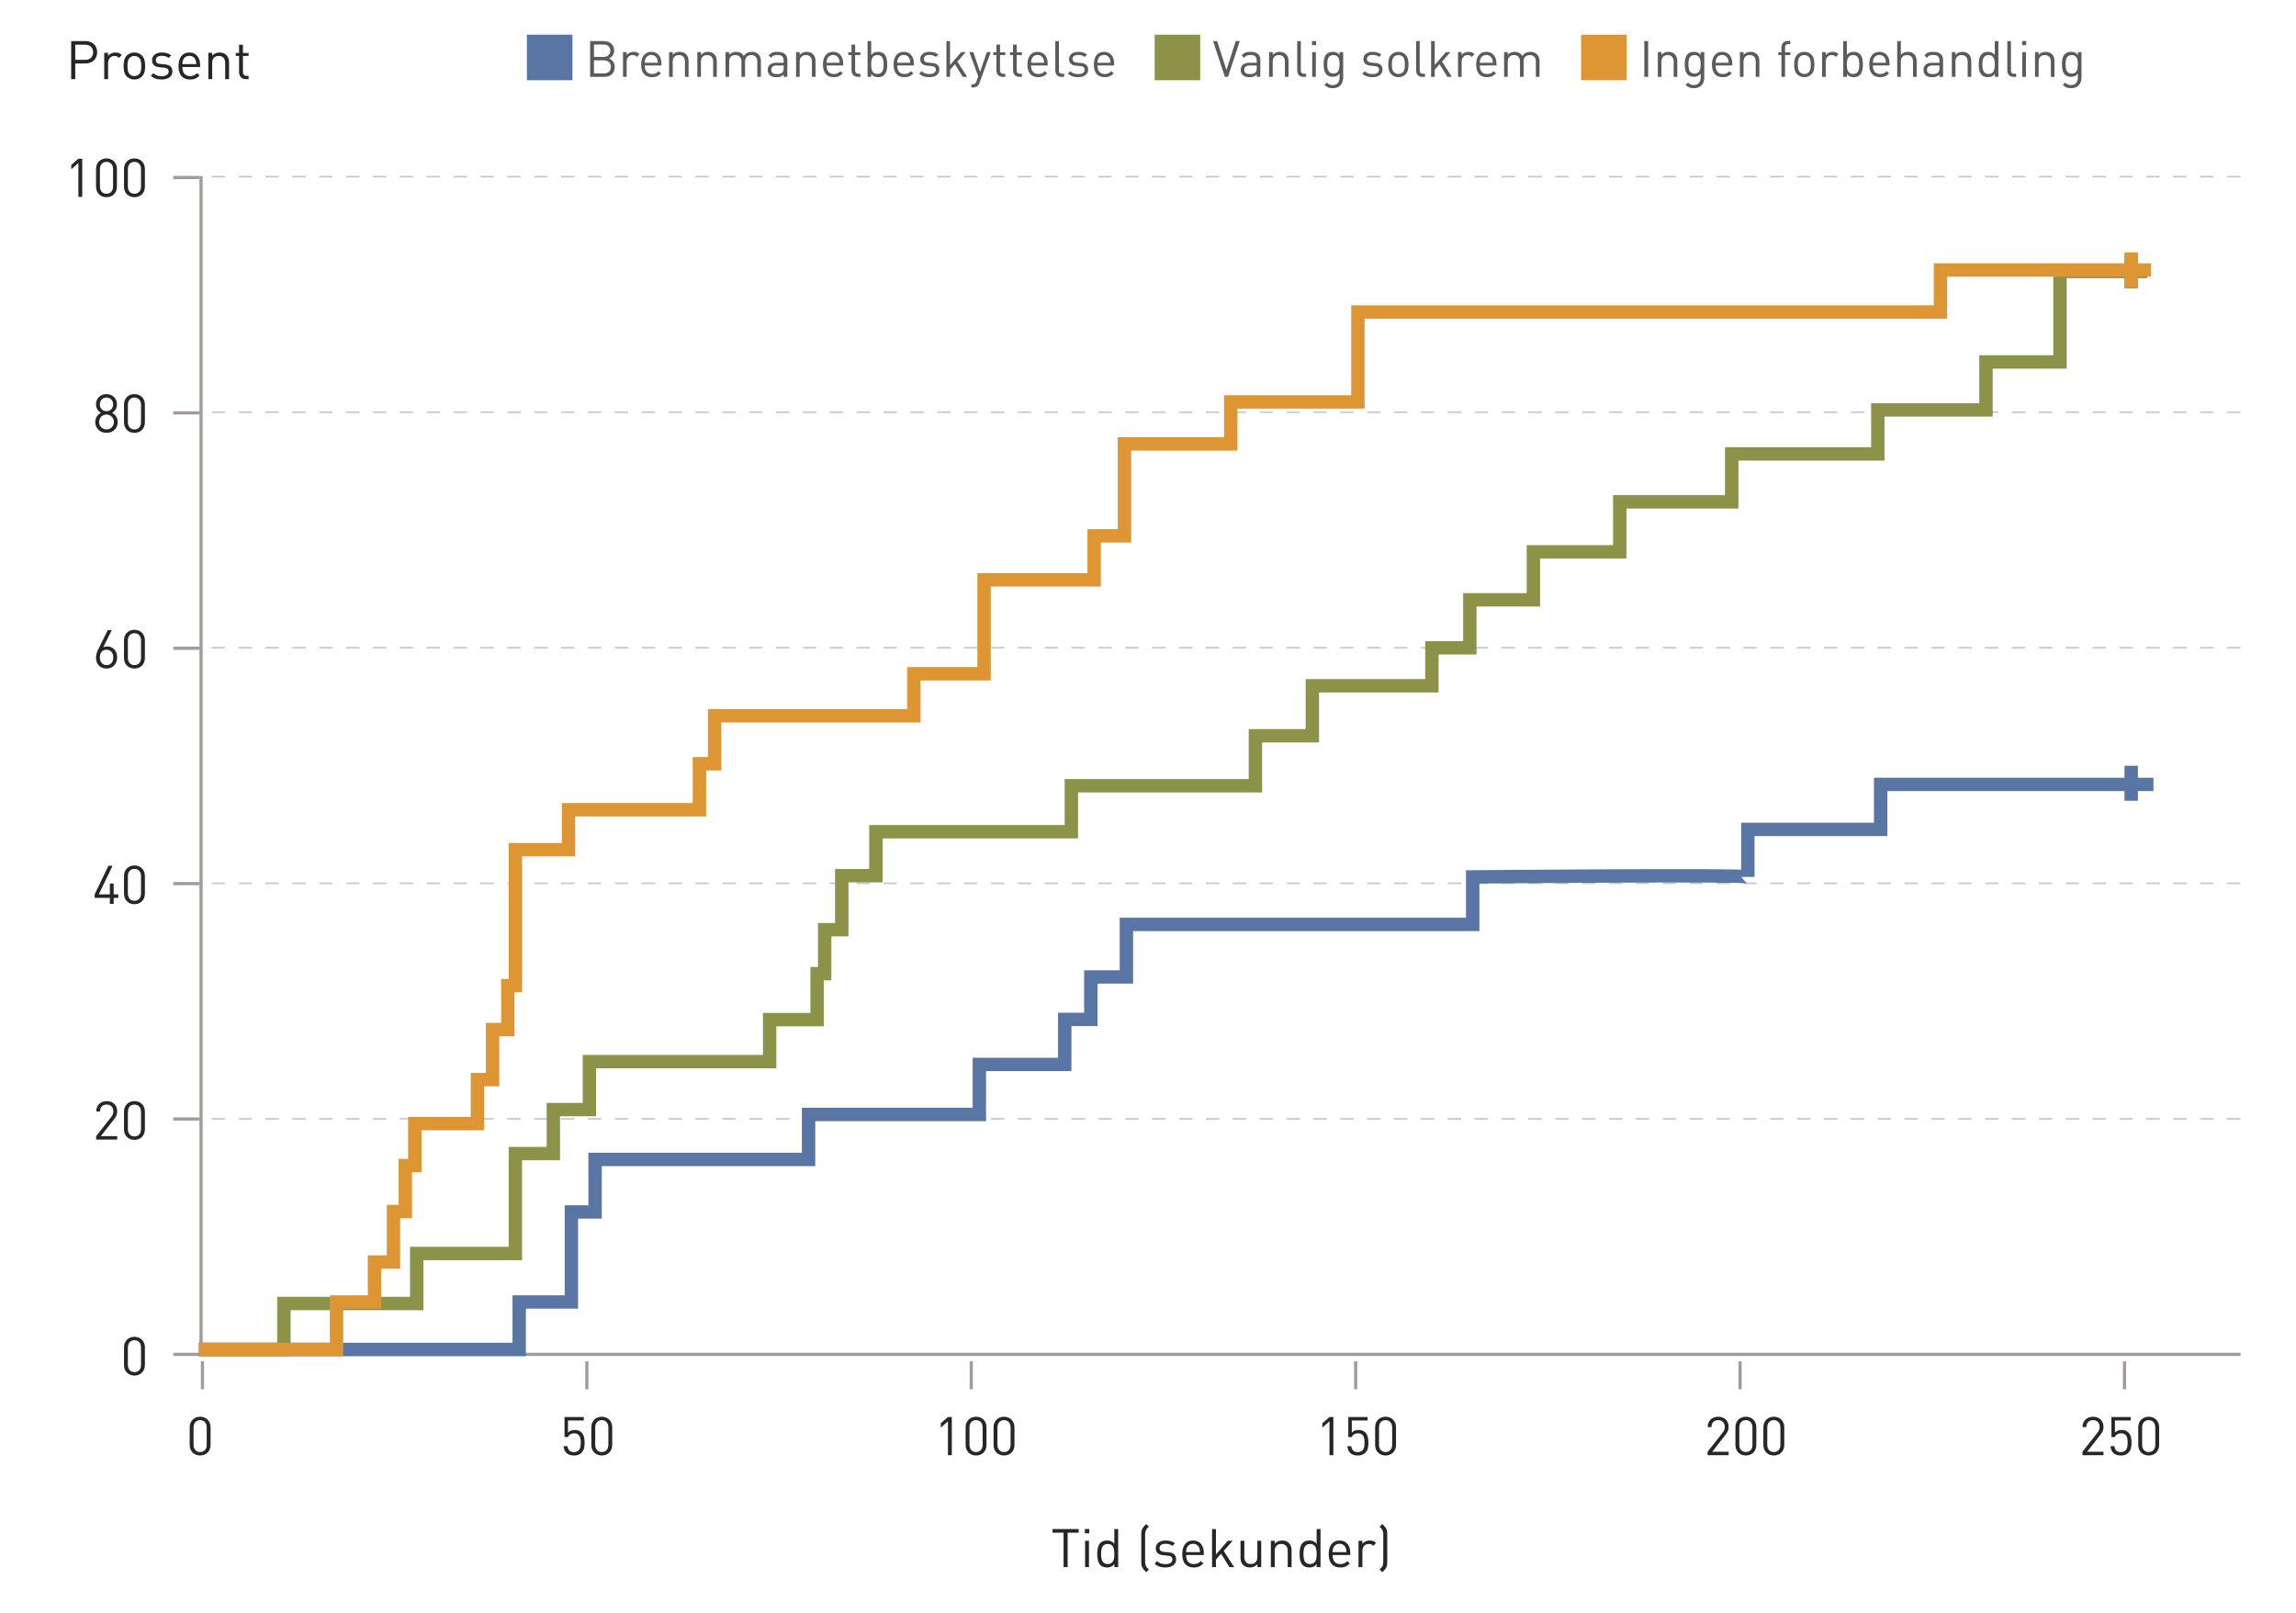 <?xml version="1.0" encoding="utf-8"?>
<!-- Generator: Adobe Illustrator 16.0.1, SVG Export Plug-In . SVG Version: 6.00 Build 0)  -->
<!DOCTYPE svg PUBLIC "-//W3C//DTD SVG 1.1//EN" "http://www.w3.org/Graphics/SVG/1.1/DTD/svg11.dtd">
<svg version="1.1" id="Layer_1" xmlns="http://www.w3.org/2000/svg" xmlns:xlink="http://www.w3.org/1999/xlink" x="0px" y="0px"
	 width="342.99px" height="240.94px" viewBox="0 0 342.99 240.94" enable-background="new 0 0 342.99 240.94" xml:space="preserve">
<g>
	<g>
		<g>
			<path fill="#272526" d="M11.708,29.404v-5.053l-1.063,0.936v-0.656l1.063-0.919h0.576v5.693H11.708z"/>
			<path fill="#272526" d="M15.908,29.452c-0.888,0-1.559-0.624-1.559-1.567V25.23c0-0.943,0.671-1.567,1.559-1.567
				s1.559,0.624,1.559,1.567v2.655C17.467,28.829,16.796,29.452,15.908,29.452z M16.892,25.263c0-0.624-0.352-1.087-0.983-1.087
				s-0.983,0.463-0.983,1.087v2.59c0,0.624,0.352,1.087,0.983,1.087s0.983-0.464,0.983-1.087V25.263z"/>
			<path fill="#272526" d="M20.084,29.452c-0.887,0-1.559-0.624-1.559-1.567V25.23c0-0.943,0.672-1.567,1.559-1.567
				c0.888,0,1.56,0.624,1.56,1.567v2.655C21.644,28.829,20.972,29.452,20.084,29.452z M21.067,25.263
				c0-0.624-0.352-1.087-0.983-1.087c-0.631,0-0.983,0.463-0.983,1.087v2.59c0,0.624,0.352,1.087,0.983,1.087
				c0.632,0,0.983-0.464,0.983-1.087V25.263z"/>
		</g>
	</g>
	<g>
		<g>
			<path fill="#272526" d="M15.909,64.652c-0.943,0-1.679-0.655-1.679-1.615c0-0.664,0.376-1.111,0.855-1.383
				c-0.448-0.256-0.744-0.672-0.744-1.264c0-0.887,0.664-1.527,1.567-1.527c0.903,0,1.567,0.64,1.567,1.527
				c0,0.592-0.288,1.008-0.735,1.264c0.479,0.271,0.848,0.719,0.848,1.383C17.588,63.997,16.852,64.652,15.909,64.652z
				 M15.909,61.918c-0.624,0-1.104,0.479-1.104,1.111s0.48,1.111,1.104,1.111s1.104-0.479,1.104-1.111S16.532,61.918,15.909,61.918z
				 M15.909,59.375c-0.583,0-0.992,0.432-0.992,1.023c0,0.6,0.408,1.015,0.992,1.015s0.991-0.416,0.991-1.015
				C16.9,59.807,16.492,59.375,15.909,59.375z"/>
			<path fill="#272526" d="M20.084,64.652c-0.887,0-1.559-0.624-1.559-1.567v-2.655c0-0.943,0.672-1.567,1.559-1.567
				c0.888,0,1.559,0.624,1.559,1.567v2.655C21.644,64.029,20.972,64.652,20.084,64.652z M21.068,60.463
				c0-0.624-0.352-1.087-0.983-1.087c-0.631,0-0.983,0.463-0.983,1.087v2.59c0,0.624,0.352,1.087,0.983,1.087
				c0.632,0,0.983-0.464,0.983-1.087V60.463z"/>
		</g>
	</g>
	<g>
		<g>
			<path fill="#272526" d="M15.925,99.853c-0.968,0-1.583-0.655-1.583-1.639c0-0.408,0.12-0.799,0.36-1.279l1.399-2.822h0.592
				l-1.271,2.559c0.176-0.08,0.376-0.12,0.6-0.12c0.888,0,1.479,0.68,1.479,1.615C17.5,99.133,16.892,99.853,15.925,99.853z
				 M15.917,97.038c-0.607,0-1,0.448-1,1.151c0,0.696,0.392,1.151,1,1.151c0.608,0,1.007-0.456,1.007-1.151
				C16.924,97.558,16.572,97.038,15.917,97.038z"/>
			<path fill="#272526" d="M20.084,99.853c-0.887,0-1.559-0.624-1.559-1.567v-2.655c0-0.943,0.672-1.567,1.559-1.567
				c0.888,0,1.559,0.624,1.559,1.567v2.655C21.644,99.229,20.972,99.853,20.084,99.853z M21.068,95.663
				c0-0.624-0.352-1.087-0.983-1.087c-0.631,0-0.983,0.463-0.983,1.087v2.59c0,0.624,0.352,1.087,0.983,1.087
				c0.632,0,0.983-0.464,0.983-1.087V95.663z"/>
		</g>
	</g>
	<g>
		<g>
			<path fill="#272526" d="M16.98,134.101v0.903h-0.568v-0.903h-2.271v-0.52l2.055-4.271h0.616l-2.055,4.271h1.655v-1.615h0.568
				v1.615h0.696v0.52H16.98z"/>
			<path fill="#272526" d="M20.084,135.052c-0.887,0-1.559-0.624-1.559-1.567v-2.654c0-0.943,0.672-1.567,1.559-1.567
				c0.888,0,1.559,0.624,1.559,1.567v2.654C21.644,134.428,20.972,135.052,20.084,135.052z M21.068,130.862
				c0-0.624-0.352-1.088-0.983-1.088c-0.631,0-0.983,0.464-0.983,1.088v2.591c0,0.623,0.352,1.087,0.983,1.087
				c0.632,0,0.983-0.464,0.983-1.087V130.862z"/>
		</g>
	</g>
	<g>
		<g>
			<path fill="#272526" d="M14.365,170.205v-0.512l2.247-2.854c0.216-0.28,0.32-0.527,0.32-0.84c0-0.615-0.368-1.023-0.992-1.023
				c-0.527,0-0.991,0.296-0.991,1.032h-0.576c0-0.896,0.616-1.544,1.567-1.544c0.936,0,1.567,0.6,1.567,1.535
				c0,0.456-0.144,0.752-0.456,1.151l-1.991,2.543h2.447v0.512H14.365z"/>
			<path fill="#272526" d="M20.084,170.253c-0.887,0-1.559-0.624-1.559-1.567v-2.654c0-0.943,0.672-1.567,1.559-1.567
				c0.888,0,1.559,0.624,1.559,1.567v2.654C21.644,169.629,20.972,170.253,20.084,170.253z M21.068,166.063
				c0-0.624-0.352-1.088-0.983-1.088c-0.631,0-0.983,0.464-0.983,1.088v2.591c0,0.623,0.352,1.087,0.983,1.087
				c0.632,0,0.983-0.464,0.983-1.087V166.063z"/>
		</g>
	</g>
	<g>
		<g>
			<path fill="#272526" d="M20.084,205.452c-0.888,0-1.559-0.624-1.559-1.567v-2.654c0-0.943,0.671-1.567,1.559-1.567
				c0.887,0,1.559,0.624,1.559,1.567v2.654C21.644,204.828,20.972,205.452,20.084,205.452z M21.068,201.263
				c0-0.624-0.352-1.088-0.983-1.088c-0.632,0-0.983,0.464-0.983,1.088v2.591c0,0.623,0.352,1.087,0.983,1.087
				c0.631,0,0.983-0.464,0.983-1.087V201.263z"/>
		</g>
	</g>
	
		<line fill="none" stroke="#C6C7C9" stroke-width="0.238" stroke-dasharray="2.007,2.007" x1="31.622" y1="61.567" x2="334.706" y2="61.567"/>
	
		<line fill="none" stroke="#C6C7C9" stroke-width="0.238" stroke-dasharray="2.007,2.007" x1="31.622" y1="96.747" x2="334.706" y2="96.747"/>
	
		<line fill="none" stroke="#C6C7C9" stroke-width="0.238" stroke-dasharray="2.007,2.007" x1="31.622" y1="167.106" x2="334.706" y2="167.106"/>
	
		<line fill="none" stroke="#C6C7C9" stroke-width="0.238" stroke-dasharray="2.007,2.007" x1="31.622" y1="26.387" x2="334.706" y2="26.387"/>
	
		<line fill="none" stroke="#C6C7C9" stroke-width="0.238" stroke-dasharray="2.007,2.007" x1="31.622" y1="131.926" x2="334.706" y2="131.926"/>
	<line fill="none" stroke="#A19B9A" stroke-width="0.477" x1="25.889" y1="96.821" x2="29.794" y2="96.821"/>
	<line fill="none" stroke="#A19B9A" stroke-width="0.477" x1="25.889" y1="26.512" x2="29.794" y2="26.512"/>
	<polyline fill="none" stroke="#A19B9A" stroke-width="0.477" points="30.033,26.299 30.033,202.284 334.706,202.284 	"/>
	<line fill="none" stroke="#A19B9A" stroke-width="0.477" x1="317.37" y1="207.498" x2="317.37" y2="203.33"/>
	<line fill="none" stroke="#A19B9A" stroke-width="0.477" x1="30.242" y1="207.498" x2="30.242" y2="203.33"/>
	<line fill="none" stroke="#A19B9A" stroke-width="0.477" x1="87.667" y1="207.498" x2="87.667" y2="203.33"/>
	<line fill="none" stroke="#A19B9A" stroke-width="0.477" x1="145.093" y1="207.498" x2="145.093" y2="203.33"/>
	<line fill="none" stroke="#A19B9A" stroke-width="0.477" x1="202.519" y1="207.498" x2="202.519" y2="203.33"/>
	<line fill="none" stroke="#A19B9A" stroke-width="0.477" x1="259.944" y1="207.498" x2="259.944" y2="203.33"/>
	<rect x="78.715" y="5.181" fill="#5875A3" width="6.803" height="6.803"/>
	<g>
		<g>
			<path fill="#5A5A5C" d="M90.238,11.482h-2.079V6.137h2.012c0.931,0,1.577,0.533,1.577,1.426c0,0.563-0.338,1.006-0.789,1.171
				c0.511,0.188,0.871,0.63,0.871,1.269C91.83,10.972,91.185,11.482,90.238,11.482z M90.126,6.647h-1.396v1.854h1.396
				c0.593,0,1.051-0.292,1.051-0.931S90.719,6.647,90.126,6.647z M90.186,9.012h-1.457v1.959h1.457c0.661,0,1.074-0.383,1.074-0.984
				S90.847,9.012,90.186,9.012z"/>
		</g>
		<g>
			<path fill="#5A5A5C" d="M95.136,8.494c-0.203-0.203-0.353-0.271-0.638-0.271c-0.541,0-0.886,0.428-0.886,0.991v2.267h-0.541
				V7.788h0.541v0.451c0.203-0.308,0.608-0.496,1.036-0.496c0.353,0,0.624,0.083,0.886,0.346L95.136,8.494z"/>
		</g>
		<g>
			<path fill="#5A5A5C" d="M96.319,9.778c0,0.811,0.383,1.276,1.088,1.276c0.428,0,0.676-0.128,0.968-0.42l0.368,0.323
				c-0.375,0.375-0.721,0.57-1.352,0.57c-0.976,0-1.614-0.585-1.614-1.892c0-1.194,0.578-1.892,1.516-1.892
				c0.954,0,1.517,0.691,1.517,1.787v0.248H96.319z M98.158,8.757c-0.143-0.338-0.473-0.556-0.863-0.556
				c-0.39,0-0.721,0.218-0.863,0.556c-0.083,0.203-0.098,0.315-0.112,0.616h1.952C98.256,9.072,98.241,8.959,98.158,8.757z"/>
			<path fill="#5A5A5C" d="M102.321,11.482V9.207c0-0.653-0.353-0.983-0.909-0.983c-0.555,0-0.916,0.338-0.916,0.983v2.275h-0.541
				V7.788h0.541v0.406c0.263-0.3,0.623-0.451,1.036-0.451c0.398,0,0.721,0.12,0.946,0.346c0.263,0.255,0.383,0.601,0.383,1.028
				v2.365H102.321z"/>
			<path fill="#5A5A5C" d="M106.536,11.482V9.207c0-0.653-0.353-0.983-0.908-0.983c-0.556,0-0.916,0.338-0.916,0.983v2.275h-0.541
				V7.788h0.541v0.406c0.263-0.3,0.623-0.451,1.036-0.451c0.397,0,0.721,0.12,0.946,0.346c0.263,0.255,0.383,0.601,0.383,1.028
				v2.365H106.536z"/>
			<path fill="#5A5A5C" d="M113.131,11.482V9.207c0-0.653-0.353-0.983-0.908-0.983c-0.541,0-0.923,0.338-0.923,0.923v2.335h-0.541
				V9.207c0-0.653-0.353-0.983-0.909-0.983s-0.923,0.338-0.923,0.983v2.275h-0.541V7.788h0.541v0.406
				c0.263-0.3,0.631-0.451,1.043-0.451c0.511,0,0.909,0.21,1.134,0.616c0.285-0.405,0.698-0.616,1.216-0.616
				c0.397,0,0.728,0.128,0.953,0.346c0.263,0.255,0.398,0.601,0.398,1.028v2.365H113.131z"/>
			<path fill="#5A5A5C" d="M117.073,11.482v-0.353c-0.3,0.3-0.57,0.398-1.066,0.398c-0.511,0-0.811-0.098-1.043-0.338
				c-0.18-0.18-0.278-0.458-0.278-0.75c0-0.646,0.45-1.066,1.276-1.066h1.111V9.02c0-0.541-0.27-0.811-0.946-0.811
				c-0.473,0-0.713,0.112-0.931,0.42l-0.368-0.337c0.33-0.428,0.706-0.548,1.306-0.548c0.991,0,1.479,0.428,1.479,1.231v2.507
				H117.073z M117.073,9.778h-1.036c-0.555,0-0.826,0.225-0.826,0.653c0,0.428,0.263,0.631,0.848,0.631
				c0.315,0,0.593-0.022,0.826-0.248c0.127-0.12,0.188-0.331,0.188-0.638V9.778z"/>
			<path fill="#5A5A5C" d="M121.289,11.482V9.207c0-0.653-0.353-0.983-0.909-0.983c-0.555,0-0.916,0.338-0.916,0.983v2.275h-0.541
				V7.788h0.541v0.406c0.263-0.3,0.623-0.451,1.036-0.451c0.398,0,0.721,0.12,0.946,0.346c0.263,0.255,0.383,0.601,0.383,1.028
				v2.365H121.289z"/>
			<path fill="#5A5A5C" d="M123.477,9.778c0,0.811,0.383,1.276,1.088,1.276c0.428,0,0.676-0.128,0.968-0.42l0.368,0.323
				c-0.375,0.375-0.721,0.57-1.352,0.57c-0.976,0-1.614-0.585-1.614-1.892c0-1.194,0.578-1.892,1.516-1.892
				c0.954,0,1.517,0.691,1.517,1.787v0.248H123.477z M125.316,8.757c-0.143-0.338-0.473-0.556-0.864-0.556
				c-0.39,0-0.721,0.218-0.863,0.556c-0.083,0.203-0.098,0.315-0.112,0.616h1.952C125.413,9.072,125.398,8.959,125.316,8.757z"/>
			<path fill="#5A5A5C" d="M128.149,11.482c-0.63,0-0.946-0.443-0.946-0.991V8.224h-0.465V7.811h0.465V6.655h0.541v1.156h0.788
				v0.413h-0.788v2.252c0,0.338,0.158,0.541,0.503,0.541h0.285v0.465H128.149z"/>
			<path fill="#5A5A5C" d="M132.088,11.204c-0.195,0.195-0.525,0.323-0.901,0.323c-0.405,0-0.743-0.098-1.043-0.488v0.443h-0.541
				V6.137h0.541v2.08c0.3-0.383,0.638-0.473,1.043-0.473c0.375,0,0.706,0.128,0.901,0.323c0.375,0.375,0.451,0.991,0.451,1.569
				S132.464,10.829,132.088,11.204z M131.075,8.224c-0.803,0-0.931,0.691-0.931,1.412s0.127,1.411,0.931,1.411
				s0.923-0.69,0.923-1.411S131.878,8.224,131.075,8.224z"/>
			<path fill="#5A5A5C" d="M134.029,9.778c0,0.811,0.383,1.276,1.088,1.276c0.428,0,0.676-0.128,0.969-0.42l0.368,0.323
				c-0.375,0.375-0.721,0.57-1.351,0.57c-0.976,0-1.614-0.585-1.614-1.892c0-1.194,0.578-1.892,1.517-1.892
				c0.953,0,1.516,0.691,1.516,1.787v0.248H134.029z M135.868,8.757c-0.143-0.338-0.473-0.556-0.863-0.556
				c-0.391,0-0.721,0.218-0.863,0.556c-0.083,0.203-0.098,0.315-0.113,0.616h1.952C135.966,9.072,135.951,8.959,135.868,8.757z"/>
			<path fill="#5A5A5C" d="M138.83,11.527c-0.623,0-1.111-0.143-1.517-0.533l0.36-0.36c0.293,0.308,0.691,0.428,1.149,0.428
				c0.608,0,0.983-0.218,0.983-0.653c0-0.323-0.188-0.503-0.616-0.541l-0.608-0.052c-0.721-0.06-1.104-0.383-1.104-0.991
				c0-0.676,0.571-1.081,1.359-1.081c0.526,0,0.999,0.128,1.329,0.398l-0.353,0.353c-0.263-0.203-0.601-0.293-0.983-0.293
				c-0.541,0-0.826,0.233-0.826,0.608c0,0.315,0.18,0.503,0.646,0.54l0.593,0.053c0.646,0.06,1.088,0.308,1.088,0.999
				C140.331,11.114,139.723,11.527,138.83,11.527z"/>
			<path fill="#5A5A5C" d="M143.818,11.482l-1.171-1.892l-0.721,0.826v1.066h-0.541V6.137h0.541V9.71l1.667-1.922h0.676L143.015,9.2
				l1.471,2.282H143.818z"/>
			<path fill="#5A5A5C" d="M146.322,12.375c-0.075,0.203-0.158,0.337-0.263,0.435c-0.195,0.188-0.458,0.255-0.721,0.255h-0.233
				v-0.48h0.165c0.375,0,0.488-0.12,0.608-0.458l0.263-0.721l-1.329-3.619h0.586l1.013,2.966l1.006-2.966h0.585L146.322,12.375z"/>
			<path fill="#5A5A5C" d="M149.794,11.482c-0.631,0-0.946-0.443-0.946-0.991V8.224h-0.465V7.811h0.465V6.655h0.541v1.156h0.789
				v0.413h-0.789v2.252c0,0.338,0.158,0.541,0.503,0.541h0.286v0.465H149.794z"/>
		</g>
		<g>
			<path fill="#5A5A5C" d="M152.284,11.482c-0.631,0-0.946-0.443-0.946-0.991V8.224h-0.465V7.811h0.465V6.655h0.541v1.156h0.789
				v0.413h-0.789v2.252c0,0.338,0.158,0.541,0.503,0.541h0.286v0.465H152.284z"/>
		</g>
		<g>
			<path fill="#5A5A5C" d="M154.023,9.778c0,0.811,0.383,1.276,1.088,1.276c0.428,0,0.676-0.128,0.968-0.42l0.368,0.323
				c-0.375,0.375-0.721,0.57-1.352,0.57c-0.976,0-1.614-0.585-1.614-1.892c0-1.194,0.578-1.892,1.516-1.892
				c0.954,0,1.517,0.691,1.517,1.787v0.248H154.023z M155.862,8.757c-0.143-0.338-0.473-0.556-0.863-0.556
				c-0.39,0-0.721,0.218-0.863,0.556c-0.083,0.203-0.098,0.315-0.112,0.616h1.952C155.96,9.072,155.945,8.959,155.862,8.757z"/>
			<path fill="#5A5A5C" d="M158.584,11.482c-0.646,0-0.938-0.42-0.938-0.983V6.137h0.541v4.339c0,0.36,0.12,0.541,0.496,0.541h0.292
				v0.465H158.584z"/>
			<path fill="#5A5A5C" d="M161.052,11.527c-0.624,0-1.111-0.143-1.517-0.533l0.36-0.36c0.292,0.308,0.69,0.428,1.148,0.428
				c0.608,0,0.983-0.218,0.983-0.653c0-0.323-0.188-0.503-0.615-0.541l-0.608-0.052c-0.721-0.06-1.104-0.383-1.104-0.991
				c0-0.676,0.571-1.081,1.359-1.081c0.525,0,0.999,0.128,1.329,0.398l-0.353,0.353c-0.263-0.203-0.601-0.293-0.983-0.293
				c-0.541,0-0.826,0.233-0.826,0.608c0,0.315,0.18,0.503,0.646,0.54l0.593,0.053c0.646,0.06,1.089,0.308,1.089,0.999
				C162.553,11.114,161.945,11.527,161.052,11.527z"/>
			<path fill="#5A5A5C" d="M163.946,9.778c0,0.811,0.383,1.276,1.088,1.276c0.428,0,0.676-0.128,0.968-0.42l0.368,0.323
				c-0.375,0.375-0.721,0.57-1.352,0.57c-0.976,0-1.614-0.585-1.614-1.892c0-1.194,0.578-1.892,1.516-1.892
				c0.954,0,1.517,0.691,1.517,1.787v0.248H163.946z M165.785,8.757c-0.143-0.338-0.473-0.556-0.864-0.556
				c-0.39,0-0.721,0.218-0.863,0.556c-0.083,0.203-0.098,0.315-0.112,0.616h1.952C165.882,9.072,165.868,8.959,165.785,8.757z"/>
		</g>
	</g>
	<rect x="172.492" y="5.181" fill="#8C9349" width="6.803" height="6.803"/>
	<g>
		<g>
			<path fill="#5A5A5C" d="M183.445,11.482h-0.466l-1.757-5.345h0.602l1.389,4.324l1.389-4.324h0.601L183.445,11.482z"/>
		</g>
		<g>
			<path fill="#5A5A5C" d="M187.735,11.482v-0.353c-0.301,0.3-0.571,0.398-1.066,0.398c-0.511,0-0.811-0.098-1.044-0.338
				c-0.18-0.18-0.277-0.458-0.277-0.75c0-0.646,0.45-1.066,1.276-1.066h1.111V9.02c0-0.541-0.271-0.811-0.946-0.811
				c-0.473,0-0.713,0.112-0.931,0.42l-0.368-0.337c0.33-0.428,0.706-0.548,1.307-0.548c0.99,0,1.479,0.428,1.479,1.231v2.507
				H187.735z M187.735,9.778h-1.036c-0.556,0-0.826,0.225-0.826,0.653c0,0.428,0.263,0.631,0.849,0.631
				c0.315,0,0.593-0.022,0.825-0.248c0.128-0.12,0.188-0.331,0.188-0.638V9.778z"/>
			<path fill="#5A5A5C" d="M191.95,11.482V9.207c0-0.653-0.353-0.983-0.908-0.983s-0.916,0.338-0.916,0.983v2.275h-0.541V7.788
				h0.541v0.406c0.263-0.3,0.623-0.451,1.036-0.451c0.397,0,0.721,0.12,0.945,0.346c0.264,0.255,0.383,0.601,0.383,1.028v2.365
				H191.95z"/>
			<path fill="#5A5A5C" d="M194.724,11.482c-0.646,0-0.938-0.42-0.938-0.983V6.137h0.541v4.339c0,0.36,0.12,0.541,0.495,0.541h0.293
				v0.465H194.724z"/>
			<path fill="#5A5A5C" d="M195.998,6.737V6.129h0.607v0.608H195.998z M196.027,11.482V7.788h0.541v3.694H196.027z"/>
			<path fill="#5A5A5C" d="M199.111,13.179c-0.556,0-0.863-0.143-1.254-0.496l0.354-0.345c0.27,0.24,0.458,0.368,0.886,0.368
				c0.713,0,1.014-0.503,1.014-1.133v-0.578c-0.301,0.383-0.639,0.48-1.036,0.48c-0.376,0-0.698-0.135-0.894-0.331
				c-0.368-0.368-0.45-0.938-0.45-1.539s0.082-1.171,0.45-1.539c0.195-0.195,0.525-0.323,0.9-0.323c0.405,0,0.736,0.09,1.036,0.48
				V7.788h0.533v3.807C200.65,12.51,200.08,13.179,199.111,13.179z M199.194,8.224c-0.804,0-0.924,0.691-0.924,1.381
				c0,0.691,0.12,1.381,0.924,1.381c0.803,0,0.916-0.69,0.916-1.381C200.11,8.915,199.997,8.224,199.194,8.224z"/>
			<path fill="#5A5A5C" d="M205.029,11.527c-0.624,0-1.111-0.143-1.517-0.533l0.36-0.36c0.292,0.308,0.69,0.428,1.148,0.428
				c0.608,0,0.983-0.218,0.983-0.653c0-0.323-0.188-0.503-0.615-0.541l-0.608-0.052c-0.721-0.06-1.104-0.383-1.104-0.991
				c0-0.676,0.57-1.081,1.358-1.081c0.525,0,0.999,0.128,1.329,0.398l-0.353,0.353c-0.263-0.203-0.601-0.293-0.983-0.293
				c-0.541,0-0.826,0.233-0.826,0.608c0,0.315,0.18,0.503,0.646,0.54l0.593,0.053c0.646,0.06,1.089,0.308,1.089,0.999
				C206.53,11.114,205.922,11.527,205.029,11.527z"/>
			<path fill="#5A5A5C" d="M209.957,11.106c-0.255,0.255-0.607,0.42-1.059,0.42c-0.45,0-0.803-0.165-1.058-0.42
				c-0.376-0.383-0.451-0.901-0.451-1.471c0-0.571,0.075-1.089,0.451-1.472c0.255-0.255,0.607-0.42,1.058-0.42
				c0.451,0,0.804,0.165,1.059,0.42c0.376,0.383,0.451,0.901,0.451,1.472C210.408,10.206,210.333,10.724,209.957,11.106z
				 M209.574,8.494c-0.172-0.173-0.412-0.271-0.676-0.271c-0.263,0-0.495,0.098-0.668,0.271c-0.27,0.27-0.3,0.728-0.3,1.141
				c0,0.413,0.03,0.871,0.3,1.141c0.173,0.172,0.405,0.27,0.668,0.27c0.264,0,0.504-0.098,0.676-0.27
				c0.271-0.271,0.293-0.729,0.293-1.141C209.867,9.222,209.845,8.764,209.574,8.494z"/>
			<path fill="#5A5A5C" d="M212.483,11.482c-0.646,0-0.938-0.42-0.938-0.983V6.137h0.541v4.339c0,0.36,0.12,0.541,0.495,0.541h0.293
				v0.465H212.483z"/>
			<path fill="#5A5A5C" d="M216.22,11.482l-1.171-1.892l-0.721,0.826v1.066h-0.541V6.137h0.541V9.71l1.667-1.922h0.675L215.417,9.2
				l1.471,2.282H216.22z"/>
		</g>
		<g>
			<path fill="#5A5A5C" d="M219.873,8.494c-0.203-0.203-0.353-0.271-0.639-0.271c-0.54,0-0.886,0.428-0.886,0.991v2.267h-0.54V7.788
				h0.54v0.451c0.203-0.308,0.608-0.496,1.036-0.496c0.354,0,0.623,0.083,0.886,0.346L219.873,8.494z"/>
		</g>
		<g>
			<path fill="#5A5A5C" d="M221.057,9.778c0,0.811,0.383,1.276,1.088,1.276c0.429,0,0.676-0.128,0.969-0.42l0.368,0.323
				c-0.376,0.375-0.721,0.57-1.352,0.57c-0.976,0-1.614-0.585-1.614-1.892c0-1.194,0.578-1.892,1.517-1.892
				c0.954,0,1.517,0.691,1.517,1.787v0.248H221.057z M222.896,8.757c-0.143-0.338-0.473-0.556-0.863-0.556s-0.721,0.218-0.863,0.556
				c-0.082,0.203-0.098,0.315-0.112,0.616h1.952C222.993,9.072,222.979,8.959,222.896,8.757z"/>
			<path fill="#5A5A5C" d="M229.438,11.482V9.207c0-0.653-0.354-0.983-0.908-0.983c-0.541,0-0.924,0.338-0.924,0.923v2.335h-0.54
				V9.207c0-0.653-0.354-0.983-0.909-0.983s-0.923,0.338-0.923,0.983v2.275h-0.541V7.788h0.541v0.406
				c0.263-0.3,0.631-0.451,1.043-0.451c0.511,0,0.909,0.21,1.134,0.616c0.285-0.405,0.698-0.616,1.217-0.616
				c0.397,0,0.728,0.128,0.953,0.346c0.263,0.255,0.397,0.601,0.397,1.028v2.365H229.438z"/>
		</g>
	</g>
	<rect x="236.195" y="5.181" fill="#DE9634" width="6.804" height="6.803"/>
	<g>
		<g>
			<path fill="#5A5A5C" d="M245.64,11.482V6.137h0.57v5.345H245.64z"/>
			<path fill="#5A5A5C" d="M250.021,11.482V9.207c0-0.653-0.353-0.983-0.908-0.983s-0.916,0.338-0.916,0.983v2.275h-0.54V7.788h0.54
				v0.406c0.263-0.3,0.623-0.451,1.036-0.451c0.397,0,0.721,0.12,0.946,0.346c0.263,0.255,0.383,0.601,0.383,1.028v2.365H250.021z"
				/>
			<path fill="#5A5A5C" d="M253.058,13.179c-0.556,0-0.863-0.143-1.253-0.496l0.353-0.345c0.271,0.24,0.458,0.368,0.886,0.368
				c0.713,0,1.014-0.503,1.014-1.133v-0.578c-0.301,0.383-0.639,0.48-1.036,0.48c-0.375,0-0.698-0.135-0.894-0.331
				c-0.368-0.368-0.45-0.938-0.45-1.539s0.082-1.171,0.45-1.539c0.195-0.195,0.525-0.323,0.901-0.323c0.405,0,0.735,0.09,1.035,0.48
				V7.788h0.533v3.807C254.597,12.51,254.026,13.179,253.058,13.179z M253.141,8.224c-0.804,0-0.924,0.691-0.924,1.381
				c0,0.691,0.12,1.381,0.924,1.381c0.803,0,0.916-0.69,0.916-1.381C254.057,8.915,253.943,8.224,253.141,8.224z"/>
			<path fill="#5A5A5C" d="M256.282,9.778c0,0.811,0.383,1.276,1.089,1.276c0.428,0,0.675-0.128,0.968-0.42l0.368,0.323
				c-0.375,0.375-0.721,0.57-1.352,0.57c-0.976,0-1.614-0.585-1.614-1.892c0-1.194,0.578-1.892,1.517-1.892
				c0.954,0,1.517,0.691,1.517,1.787v0.248H256.282z M258.121,8.757c-0.143-0.338-0.473-0.556-0.863-0.556
				c-0.39,0-0.721,0.218-0.863,0.556c-0.082,0.203-0.098,0.315-0.112,0.616h1.952C258.219,9.072,258.204,8.959,258.121,8.757z"/>
			<path fill="#5A5A5C" d="M262.284,11.482V9.207c0-0.653-0.353-0.983-0.908-0.983s-0.916,0.338-0.916,0.983v2.275h-0.541V7.788
				h0.541v0.406c0.263-0.3,0.623-0.451,1.036-0.451c0.397,0,0.721,0.12,0.945,0.346c0.263,0.255,0.383,0.601,0.383,1.028v2.365
				H262.284z"/>
		</g>
		<g>
			<path fill="#5A5A5C" d="M266.662,8.224v3.258h-0.54V8.224h-0.473V7.811h0.473V7.113c0-0.548,0.308-0.991,0.938-0.991h0.391v0.465
				h-0.293c-0.346,0-0.496,0.203-0.496,0.541v0.683h0.789v0.413H266.662z"/>
		</g>
		<g>
			<path fill="#5A5A5C" d="M270.594,11.106c-0.255,0.255-0.608,0.42-1.059,0.42s-0.803-0.165-1.059-0.42
				c-0.375-0.383-0.45-0.901-0.45-1.471c0-0.571,0.075-1.089,0.45-1.472c0.256-0.255,0.608-0.42,1.059-0.42s0.804,0.165,1.059,0.42
				c0.375,0.383,0.45,0.901,0.45,1.472C271.044,10.206,270.969,10.724,270.594,11.106z M270.211,8.494
				c-0.173-0.173-0.413-0.271-0.676-0.271s-0.495,0.098-0.668,0.271c-0.271,0.27-0.301,0.728-0.301,1.141
				c0,0.413,0.03,0.871,0.301,1.141c0.173,0.172,0.405,0.27,0.668,0.27s0.503-0.098,0.676-0.27c0.271-0.271,0.293-0.729,0.293-1.141
				C270.504,9.222,270.481,8.764,270.211,8.494z"/>
			<path fill="#5A5A5C" d="M274.261,8.494c-0.202-0.203-0.353-0.271-0.638-0.271c-0.541,0-0.886,0.428-0.886,0.991v2.267h-0.541
				V7.788h0.541v0.451c0.202-0.308,0.607-0.496,1.036-0.496c0.353,0,0.623,0.083,0.886,0.346L274.261,8.494z"/>
			<path fill="#5A5A5C" d="M277.839,11.204c-0.195,0.195-0.525,0.323-0.9,0.323c-0.406,0-0.744-0.098-1.044-0.488v0.443h-0.541
				V6.137h0.541v2.08c0.3-0.383,0.638-0.473,1.044-0.473c0.375,0,0.705,0.128,0.9,0.323c0.375,0.375,0.45,0.991,0.45,1.569
				S278.214,10.829,277.839,11.204z M276.825,8.224c-0.803,0-0.931,0.691-0.931,1.412s0.128,1.411,0.931,1.411
				c0.804,0,0.924-0.69,0.924-1.411S277.629,8.224,276.825,8.224z"/>
			<path fill="#5A5A5C" d="M279.779,9.778c0,0.811,0.383,1.276,1.089,1.276c0.428,0,0.676-0.128,0.968-0.42l0.368,0.323
				c-0.375,0.375-0.721,0.57-1.352,0.57c-0.976,0-1.614-0.585-1.614-1.892c0-1.194,0.578-1.892,1.517-1.892
				c0.954,0,1.517,0.691,1.517,1.787v0.248H279.779z M281.618,8.757c-0.143-0.338-0.473-0.556-0.863-0.556
				c-0.39,0-0.721,0.218-0.863,0.556c-0.082,0.203-0.098,0.315-0.112,0.616h1.952C281.716,9.072,281.701,8.959,281.618,8.757z"/>
			<path fill="#5A5A5C" d="M285.781,11.482V9.2c0-0.646-0.346-0.976-0.9-0.976c-0.556,0-0.924,0.338-0.924,0.976v2.282h-0.541V6.137
				h0.541v2.057c0.271-0.308,0.623-0.451,1.036-0.451c0.833,0,1.329,0.533,1.329,1.366v2.373H285.781z"/>
			<path fill="#5A5A5C" d="M289.726,11.482v-0.353c-0.3,0.3-0.57,0.398-1.065,0.398c-0.511,0-0.811-0.098-1.044-0.338
				c-0.18-0.18-0.277-0.458-0.277-0.75c0-0.646,0.45-1.066,1.276-1.066h1.11V9.02c0-0.541-0.27-0.811-0.945-0.811
				c-0.474,0-0.714,0.112-0.931,0.42l-0.368-0.337c0.33-0.428,0.705-0.548,1.306-0.548c0.991,0,1.479,0.428,1.479,1.231v2.507
				H289.726z M289.726,9.778h-1.036c-0.555,0-0.825,0.225-0.825,0.653c0,0.428,0.263,0.631,0.849,0.631
				c0.314,0,0.593-0.022,0.825-0.248c0.128-0.12,0.188-0.331,0.188-0.638V9.778z"/>
			<path fill="#5A5A5C" d="M293.941,11.482V9.207c0-0.653-0.354-0.983-0.908-0.983c-0.556,0-0.916,0.338-0.916,0.983v2.275h-0.541
				V7.788h0.541v0.406c0.263-0.3,0.623-0.451,1.035-0.451c0.398,0,0.721,0.12,0.946,0.346c0.263,0.255,0.383,0.601,0.383,1.028
				v2.365H293.941z"/>
			<path fill="#5A5A5C" d="M297.998,11.482v-0.443c-0.3,0.39-0.646,0.488-1.051,0.488c-0.375,0-0.705-0.127-0.9-0.323
				c-0.376-0.375-0.451-0.991-0.451-1.569s0.075-1.194,0.451-1.569c0.195-0.195,0.525-0.323,0.9-0.323
				c0.405,0,0.743,0.09,1.044,0.473v-2.08h0.54v5.345H297.998z M297.067,8.224c-0.803,0-0.931,0.691-0.931,1.412
				s0.128,1.411,0.931,1.411c0.804,0,0.924-0.69,0.924-1.411S297.871,8.224,297.067,8.224z"/>
			<path fill="#5A5A5C" d="M300.802,11.482c-0.646,0-0.938-0.42-0.938-0.983V6.137h0.541v4.339c0,0.36,0.12,0.541,0.495,0.541h0.293
				v0.465H300.802z"/>
			<path fill="#5A5A5C" d="M302.076,6.737V6.129h0.608v0.608H302.076z M302.106,11.482V7.788h0.54v3.694H302.106z"/>
			<path fill="#5A5A5C" d="M306.368,11.482V9.207c0-0.653-0.353-0.983-0.908-0.983s-0.916,0.338-0.916,0.983v2.275h-0.54V7.788h0.54
				v0.406c0.263-0.3,0.623-0.451,1.036-0.451c0.398,0,0.721,0.12,0.946,0.346c0.263,0.255,0.383,0.601,0.383,1.028v2.365H306.368z"
				/>
			<path fill="#5A5A5C" d="M309.404,13.179c-0.555,0-0.863-0.143-1.253-0.496l0.353-0.345c0.271,0.24,0.458,0.368,0.886,0.368
				c0.713,0,1.014-0.503,1.014-1.133v-0.578c-0.301,0.383-0.639,0.48-1.036,0.48c-0.375,0-0.698-0.135-0.894-0.331
				c-0.367-0.368-0.45-0.938-0.45-1.539s0.083-1.171,0.45-1.539c0.195-0.195,0.525-0.323,0.901-0.323c0.405,0,0.735,0.09,1.036,0.48
				V7.788h0.532v3.807C310.943,12.51,310.373,13.179,309.404,13.179z M309.487,8.224c-0.804,0-0.924,0.691-0.924,1.381
				c0,0.691,0.12,1.381,0.924,1.381s0.916-0.69,0.916-1.381C310.403,8.915,310.291,8.224,309.487,8.224z"/>
		</g>
	</g>
	<g>
		<g>
			<path fill="#272526" d="M12.753,9.483h-1.511v2.343h-0.607V6.133h2.119c1.04,0,1.759,0.647,1.759,1.671
				S13.793,9.483,12.753,9.483z M12.697,6.677h-1.455v2.263h1.455c0.712,0,1.208-0.384,1.208-1.136
				C13.905,7.052,13.409,6.677,12.697,6.677z"/>
		</g>
		<g>
			<path fill="#272526" d="M17.77,8.644c-0.216-0.216-0.376-0.288-0.68-0.288c-0.576,0-0.943,0.456-0.943,1.056v2.415h-0.576V7.892
				h0.576v0.48c0.216-0.328,0.647-0.528,1.104-0.528c0.375,0,0.664,0.088,0.943,0.368L17.77,8.644z"/>
		</g>
		<g>
			<path fill="#272526" d="M21.201,11.426c-0.271,0.272-0.647,0.448-1.127,0.448c-0.479,0-0.855-0.176-1.127-0.448
				c-0.399-0.408-0.479-0.959-0.479-1.567c0-0.608,0.08-1.16,0.479-1.567c0.272-0.272,0.648-0.448,1.127-0.448
				c0.48,0,0.856,0.176,1.127,0.448c0.4,0.408,0.48,0.959,0.48,1.567C21.681,10.466,21.601,11.018,21.201,11.426z M20.793,8.644
				c-0.184-0.184-0.44-0.288-0.72-0.288s-0.527,0.104-0.711,0.288c-0.288,0.288-0.32,0.775-0.32,1.215
				c0,0.439,0.032,0.927,0.32,1.215c0.184,0.184,0.432,0.288,0.711,0.288s0.536-0.104,0.72-0.288
				c0.288-0.288,0.312-0.776,0.312-1.215C21.105,9.419,21.082,8.931,20.793,8.644z"/>
			<path fill="#272526" d="M24.154,11.874c-0.664,0-1.183-0.152-1.615-0.567l0.384-0.384c0.312,0.328,0.735,0.456,1.223,0.456
				c0.647,0,1.047-0.232,1.047-0.696c0-0.344-0.2-0.536-0.656-0.576l-0.647-0.056c-0.768-0.064-1.175-0.408-1.175-1.056
				c0-0.72,0.607-1.151,1.447-1.151c0.56,0,1.063,0.136,1.415,0.424l-0.376,0.376c-0.28-0.216-0.64-0.312-1.047-0.312
				c-0.576,0-0.879,0.248-0.879,0.648c0,0.335,0.192,0.536,0.688,0.575l0.632,0.056c0.688,0.064,1.159,0.328,1.159,1.063
				C25.753,11.434,25.105,11.874,24.154,11.874z"/>
			<path fill="#272526" d="M27.242,10.011c0,0.863,0.408,1.359,1.16,1.359c0.456,0,0.719-0.136,1.031-0.448l0.392,0.344
				c-0.4,0.4-0.768,0.607-1.439,0.607c-1.04,0-1.719-0.624-1.719-2.015c0-1.271,0.616-2.015,1.615-2.015
				c1.016,0,1.615,0.736,1.615,1.903v0.264H27.242z M29.201,8.923c-0.152-0.36-0.503-0.592-0.919-0.592
				c-0.416,0-0.768,0.232-0.919,0.592c-0.088,0.216-0.104,0.336-0.12,0.656h2.079C29.305,9.259,29.289,9.139,29.201,8.923z"/>
			<path fill="#272526" d="M33.641,11.826V9.403c0-0.695-0.375-1.047-0.967-1.047s-0.976,0.36-0.976,1.047v2.423h-0.576V7.892h0.576
				v0.432c0.28-0.32,0.664-0.48,1.104-0.48c0.424,0,0.768,0.128,1.007,0.368c0.28,0.271,0.408,0.64,0.408,1.095v2.519H33.641z"/>
			<path fill="#272526" d="M36.722,11.826c-0.671,0-1.007-0.472-1.007-1.055V8.355h-0.496V7.916h0.496V6.685h0.576v1.231h0.84v0.439
				h-0.84v2.399c0,0.36,0.168,0.576,0.536,0.576h0.304v0.496H36.722z"/>
		</g>
	</g>
	<line fill="none" stroke="#A19B9A" stroke-width="0.477" x1="25.889" y1="61.667" x2="29.794" y2="61.667"/>
	<line fill="none" stroke="#A19B9A" stroke-width="0.477" x1="25.889" y1="131.977" x2="29.794" y2="131.977"/>
	<line fill="none" stroke="#A19B9A" stroke-width="0.477" x1="25.889" y1="167.131" x2="29.794" y2="167.131"/>
	<line fill="none" stroke="#A19B9A" stroke-width="0.477" x1="25.889" y1="202.285" x2="29.794" y2="202.285"/>
	<g>
		<g>
			<path fill="#272526" d="M29.898,217.39c-0.888,0-1.559-0.624-1.559-1.567v-2.654c0-0.943,0.671-1.567,1.559-1.567
				c0.887,0,1.559,0.624,1.559,1.567v2.654C31.457,216.766,30.785,217.39,29.898,217.39z M30.881,213.2
				c0-0.624-0.352-1.088-0.983-1.088c-0.632,0-0.983,0.464-0.983,1.088v2.591c0,0.623,0.352,1.087,0.983,1.087
				c0.631,0,0.983-0.464,0.983-1.087V213.2z"/>
		</g>
	</g>
	<g>
		<g>
			<path fill="#272526" d="M86.873,216.974c-0.264,0.265-0.632,0.424-1.135,0.424c-0.496,0-0.896-0.159-1.144-0.407
				c-0.248-0.256-0.368-0.584-0.4-0.992h0.576c0.072,0.568,0.368,0.888,0.968,0.888c0.28,0,0.536-0.096,0.704-0.264
				c0.296-0.296,0.312-0.751,0.312-1.159c0-0.695-0.136-1.383-0.959-1.383c-0.496,0-0.832,0.224-0.943,0.56h-0.52v-2.991h2.878
				v0.512H84.85v1.808c0.224-0.248,0.576-0.392,1.023-0.392c0.424,0,0.76,0.136,0.983,0.359c0.416,0.416,0.472,0.991,0.472,1.527
				C87.329,216.03,87.281,216.566,86.873,216.974z"/>
			<path fill="#272526" d="M89.897,217.39c-0.888,0-1.559-0.624-1.559-1.567v-2.654c0-0.943,0.671-1.567,1.559-1.567
				s1.559,0.624,1.559,1.567v2.654C91.457,216.766,90.785,217.39,89.897,217.39z M90.881,213.2c0-0.624-0.352-1.088-0.983-1.088
				s-0.983,0.464-0.983,1.088v2.591c0,0.623,0.352,1.087,0.983,1.087s0.983-0.464,0.983-1.087V213.2z"/>
		</g>
	</g>
	<g>
		<g>
			<path fill="#272526" d="M141.61,217.342v-5.053l-1.063,0.935v-0.655l1.063-0.92h0.576v5.693H141.61z"/>
			<path fill="#272526" d="M145.81,217.39c-0.888,0-1.559-0.624-1.559-1.567v-2.654c0-0.943,0.671-1.567,1.559-1.567
				s1.559,0.624,1.559,1.567v2.654C147.369,216.766,146.697,217.39,145.81,217.39z M146.793,213.2c0-0.624-0.352-1.088-0.983-1.088
				s-0.983,0.464-0.983,1.088v2.591c0,0.623,0.352,1.087,0.983,1.087s0.983-0.464,0.983-1.087V213.2z"/>
			<path fill="#272526" d="M149.985,217.39c-0.887,0-1.559-0.624-1.559-1.567v-2.654c0-0.943,0.672-1.567,1.559-1.567
				c0.888,0,1.56,0.624,1.56,1.567v2.654C151.545,216.766,150.873,217.39,149.985,217.39z M150.969,213.2
				c0-0.624-0.352-1.088-0.983-1.088c-0.631,0-0.983,0.464-0.983,1.088v2.591c0,0.623,0.352,1.087,0.983,1.087
				c0.632,0,0.983-0.464,0.983-1.087V213.2z"/>
		</g>
	</g>
	<g>
		<g>
			<path fill="#272526" d="M198.609,217.342v-5.053l-1.063,0.935v-0.655l1.063-0.92h0.576v5.693H198.609z"/>
			<path fill="#272526" d="M203.961,216.974c-0.264,0.265-0.632,0.424-1.136,0.424c-0.495,0-0.896-0.159-1.143-0.407
				c-0.248-0.256-0.368-0.584-0.4-0.992h0.576c0.071,0.568,0.367,0.888,0.967,0.888c0.28,0,0.536-0.096,0.704-0.264
				c0.296-0.296,0.312-0.751,0.312-1.159c0-0.695-0.136-1.383-0.959-1.383c-0.496,0-0.832,0.224-0.943,0.56h-0.521v-2.991h2.879
				v0.512h-2.358v1.808c0.224-0.248,0.575-0.392,1.023-0.392c0.424,0,0.759,0.136,0.983,0.359c0.415,0.416,0.472,0.991,0.472,1.527
				C204.417,216.03,204.369,216.566,203.961,216.974z"/>
			<path fill="#272526" d="M206.985,217.39c-0.888,0-1.559-0.624-1.559-1.567v-2.654c0-0.943,0.671-1.567,1.559-1.567
				s1.56,0.624,1.56,1.567v2.654C208.545,216.766,207.873,217.39,206.985,217.39z M207.969,213.2c0-0.624-0.352-1.088-0.983-1.088
				s-0.983,0.464-0.983,1.088v2.591c0,0.623,0.352,1.087,0.983,1.087s0.983-0.464,0.983-1.087V213.2z"/>
		</g>
	</g>
	<g>
		<g>
			<path fill="#272526" d="M255.091,217.342v-0.512l2.246-2.854c0.216-0.28,0.32-0.527,0.32-0.84c0-0.615-0.368-1.023-0.991-1.023
				c-0.528,0-0.992,0.296-0.992,1.032h-0.575c0-0.896,0.615-1.544,1.567-1.544c0.936,0,1.566,0.6,1.566,1.535
				c0,0.456-0.144,0.752-0.455,1.151l-1.991,2.543h2.446v0.512H255.091z"/>
			<path fill="#272526" d="M260.81,217.39c-0.888,0-1.56-0.624-1.56-1.567v-2.654c0-0.943,0.672-1.567,1.56-1.567
				s1.56,0.624,1.56,1.567v2.654C262.369,216.766,261.697,217.39,260.81,217.39z M261.793,213.2c0-0.624-0.352-1.088-0.983-1.088
				s-0.983,0.464-0.983,1.088v2.591c0,0.623,0.352,1.087,0.983,1.087s0.983-0.464,0.983-1.087V213.2z"/>
			<path fill="#272526" d="M264.985,217.39c-0.888,0-1.559-0.624-1.559-1.567v-2.654c0-0.943,0.671-1.567,1.559-1.567
				s1.56,0.624,1.56,1.567v2.654C266.545,216.766,265.873,217.39,264.985,217.39z M265.969,213.2c0-0.624-0.352-1.088-0.983-1.088
				s-0.983,0.464-0.983,1.088v2.591c0,0.623,0.352,1.087,0.983,1.087s0.983-0.464,0.983-1.087V213.2z"/>
		</g>
	</g>
	<g>
		<g>
			<path fill="#272526" d="M311.091,217.342v-0.512l2.246-2.854c0.216-0.28,0.32-0.527,0.32-0.84c0-0.615-0.368-1.023-0.991-1.023
				c-0.528,0-0.992,0.296-0.992,1.032h-0.575c0-0.896,0.615-1.544,1.567-1.544c0.936,0,1.566,0.6,1.566,1.535
				c0,0.456-0.144,0.752-0.455,1.151l-1.991,2.543h2.446v0.512H311.091z"/>
			<path fill="#272526" d="M317.961,216.974c-0.264,0.265-0.632,0.424-1.136,0.424c-0.495,0-0.896-0.159-1.143-0.407
				c-0.248-0.256-0.368-0.584-0.4-0.992h0.576c0.071,0.568,0.367,0.888,0.967,0.888c0.28,0,0.536-0.096,0.704-0.264
				c0.296-0.296,0.312-0.751,0.312-1.159c0-0.695-0.136-1.383-0.959-1.383c-0.496,0-0.832,0.224-0.943,0.56h-0.521v-2.991h2.879
				v0.512h-2.358v1.808c0.224-0.248,0.575-0.392,1.023-0.392c0.424,0,0.759,0.136,0.983,0.359c0.415,0.416,0.472,0.991,0.472,1.527
				C318.417,216.03,318.369,216.566,317.961,216.974z"/>
			<path fill="#272526" d="M320.985,217.39c-0.888,0-1.559-0.624-1.559-1.567v-2.654c0-0.943,0.671-1.567,1.559-1.567
				s1.56,0.624,1.56,1.567v2.654C322.545,216.766,321.873,217.39,320.985,217.39z M321.969,213.2c0-0.624-0.352-1.088-0.983-1.088
				s-0.983,0.464-0.983,1.088v2.591c0,0.623,0.352,1.087,0.983,1.087s0.983-0.464,0.983-1.087V213.2z"/>
		</g>
	</g>
	<g>
		<g>
			<path fill="#272526" d="M159.49,228.92v5.149h-0.608v-5.149h-1.647v-0.543h3.902v0.543H159.49z"/>
			<path fill="#272526" d="M162.066,229.016v-0.647h0.648v0.647H162.066z M162.099,234.069v-3.934h0.576v3.934H162.099z"/>
			<path fill="#272526" d="M166.473,234.069v-0.472c-0.32,0.416-0.688,0.52-1.119,0.52c-0.4,0-0.751-0.136-0.959-0.344
				c-0.4-0.399-0.48-1.056-0.48-1.671c0-0.616,0.08-1.271,0.48-1.671c0.208-0.208,0.56-0.344,0.959-0.344
				c0.432,0,0.792,0.096,1.111,0.503v-2.214h0.576v5.692H166.473z M165.482,230.6c-0.855,0-0.992,0.735-0.992,1.503
				s0.136,1.503,0.992,1.503s0.983-0.735,0.983-1.503S166.337,230.6,165.482,230.6z"/>
			<path fill="#272526" d="M171.234,234.821c-0.256-0.256-0.432-0.424-0.576-0.688c-0.144-0.264-0.168-0.543-0.168-0.823v-4.174
				c0-0.279,0.024-0.56,0.168-0.823c0.144-0.264,0.32-0.432,0.576-0.688l0.392,0.392c-0.184,0.184-0.328,0.312-0.432,0.52
				c-0.08,0.16-0.128,0.384-0.128,0.647v4.078c0,0.264,0.048,0.488,0.128,0.647c0.104,0.208,0.248,0.336,0.432,0.52L171.234,234.821
				z"/>
			<path fill="#272526" d="M174.098,234.117c-0.664,0-1.184-0.151-1.615-0.567l0.384-0.384c0.312,0.328,0.735,0.455,1.224,0.455
				c0.647,0,1.047-0.231,1.047-0.695c0-0.344-0.199-0.535-0.655-0.575l-0.647-0.057c-0.768-0.063-1.176-0.407-1.176-1.055
				c0-0.72,0.608-1.151,1.447-1.151c0.56,0,1.063,0.136,1.415,0.424l-0.375,0.375c-0.28-0.216-0.64-0.312-1.048-0.312
				c-0.575,0-0.88,0.248-0.88,0.647c0,0.336,0.192,0.536,0.688,0.576l0.631,0.056c0.688,0.064,1.16,0.328,1.16,1.063
				C175.697,233.678,175.049,234.117,174.098,234.117z"/>
			<path fill="#272526" d="M177.187,232.254c0,0.864,0.407,1.359,1.159,1.359c0.455,0,0.72-0.136,1.031-0.447l0.392,0.344
				c-0.399,0.399-0.768,0.607-1.439,0.607c-1.039,0-1.719-0.623-1.719-2.015c0-1.271,0.616-2.015,1.615-2.015
				c1.016,0,1.615,0.735,1.615,1.902v0.264H177.187z M179.145,231.167c-0.151-0.36-0.503-0.592-0.919-0.592s-0.768,0.231-0.92,0.592
				c-0.088,0.216-0.104,0.336-0.119,0.655h2.078C179.249,231.503,179.233,231.383,179.145,231.167z"/>
			<path fill="#272526" d="M183.657,234.069l-1.248-2.015l-0.768,0.879v1.136h-0.575v-5.692h0.575v3.806l1.775-2.047h0.72
				l-1.335,1.503l1.566,2.431H183.657z"/>
			<path fill="#272526" d="M187.841,234.069v-0.439c-0.28,0.319-0.672,0.487-1.111,0.487c-0.424,0-0.775-0.128-1.016-0.367
				c-0.279-0.272-0.399-0.648-0.399-1.104v-2.511h0.575v2.423c0,0.695,0.368,1.047,0.96,1.047s0.983-0.359,0.983-1.047v-2.423h0.575
				v3.934H187.841z"/>
			<path fill="#272526" d="M192.369,234.069v-2.423c0-0.695-0.376-1.047-0.968-1.047s-0.976,0.359-0.976,1.047v2.423h-0.575v-3.934
				h0.575v0.432c0.28-0.32,0.664-0.479,1.104-0.479c0.424,0,0.768,0.128,1.008,0.367c0.279,0.272,0.407,0.64,0.407,1.096v2.519
				H192.369z"/>
			<path fill="#272526" d="M196.697,234.069v-0.472c-0.32,0.416-0.688,0.52-1.12,0.52c-0.399,0-0.751-0.136-0.959-0.344
				c-0.399-0.399-0.479-1.056-0.479-1.671c0-0.616,0.08-1.271,0.479-1.671c0.208-0.208,0.56-0.344,0.959-0.344
				c0.433,0,0.792,0.096,1.111,0.503v-2.214h0.576v5.692H196.697z M195.705,230.6c-0.855,0-0.991,0.735-0.991,1.503
				s0.136,1.503,0.991,1.503s0.983-0.735,0.983-1.503S196.561,230.6,195.705,230.6z"/>
			<path fill="#272526" d="M199.066,232.254c0,0.864,0.407,1.359,1.159,1.359c0.455,0,0.72-0.136,1.031-0.447l0.392,0.344
				c-0.399,0.399-0.768,0.607-1.439,0.607c-1.039,0-1.719-0.623-1.719-2.015c0-1.271,0.615-2.015,1.615-2.015
				c1.016,0,1.615,0.735,1.615,1.902v0.264H199.066z M201.025,231.167c-0.152-0.36-0.504-0.592-0.92-0.592s-0.768,0.231-0.92,0.592
				c-0.088,0.216-0.104,0.336-0.119,0.655h2.078C201.129,231.503,201.113,231.383,201.025,231.167z"/>
			<path fill="#272526" d="M205.145,230.887c-0.216-0.216-0.375-0.287-0.68-0.287c-0.575,0-0.943,0.455-0.943,1.055v2.415h-0.575
				v-3.934h0.575v0.479c0.216-0.328,0.648-0.527,1.104-0.527c0.376,0,0.664,0.088,0.943,0.367L205.145,230.887z"/>
			<path fill="#272526" d="M207.073,234.133c-0.144,0.265-0.319,0.433-0.575,0.688l-0.408-0.408c0.185-0.184,0.336-0.312,0.44-0.52
				c0.08-0.16,0.111-0.376,0.111-0.632v-4.078c0-0.256-0.031-0.472-0.111-0.631c-0.104-0.208-0.256-0.336-0.44-0.521l0.408-0.407
				c0.256,0.256,0.432,0.424,0.575,0.688c0.145,0.264,0.16,0.544,0.16,0.823v4.174C207.233,233.59,207.218,233.869,207.073,234.133z
				"/>
		</g>
	</g>
	<polyline fill="none" stroke="#8C9349" stroke-width="2" points="29.725,201.557 42.409,201.557 42.409,194.69 62.252,194.69 
		62.252,187.225 76.992,187.225 76.992,172.297 82.662,172.297 82.662,165.729 88.047,165.729 88.047,158.563 114.977,158.563 
		114.977,152.292 122.063,152.292 122.063,145.424 123.196,145.424 123.196,138.856 125.749,138.856 125.749,130.794 
		130.851,130.794 130.851,124.225 160.047,124.225 160.047,117.358 187.543,117.358 187.543,109.894 196.047,109.894 
		196.047,102.429 213.905,102.429 213.905,96.756 219.574,96.756 219.574,89.59 229.07,89.59 229.07,82.425 241.969,82.425 
		241.969,74.96 258.693,74.96 258.693,67.794 280.52,67.794 280.52,61.226 296.678,61.226 296.678,54.06 307.732,54.06 
		307.732,40.549 320.771,40.549 	"/>
	<line fill="none" stroke="#8C9349" stroke-width="2" x1="318.37" y1="37.842" x2="318.37" y2="43.064"/>
	<path fill="none" stroke="#5875A3" stroke-width="2" d="M29.725,201.557H77.56v-7.094h7.795v-13.445h3.543v-7.842h31.89v-6.723
		h25.512v-7.469h12.756v-6.723h3.897v-6.348h5.315v-7.842H220v-7.096c0,0,41.103-0.373,41.103,0v-7.096h19.842v-6.722h40.749"/>
	<line fill="none" stroke="#5875A3" stroke-width="2" x1="318.37" y1="114.377" x2="318.37" y2="119.599"/>
	<line fill="none" stroke="#DE9634" stroke-width="2" x1="318.37" y1="37.693" x2="318.37" y2="42.915"/>
	<polyline fill="none" stroke="#DE9634" stroke-width="2" points="29.725,201.557 50.275,201.557 50.275,194.467 55.944,194.467 
		55.944,188.494 58.779,188.494 58.779,180.955 60.551,180.955 60.551,174.088 61.968,174.088 61.968,167.818 71.322,167.818 
		71.322,161.249 73.59,161.249 73.59,153.785 75.858,153.785 75.858,147.217 76.992,147.217 76.992,126.913 84.929,126.913 
		84.929,120.941 104.488,120.941 104.488,114.074 106.755,114.074 106.755,106.908 136.52,106.908 136.52,100.638 147.007,100.638 
		147.007,86.605 163.448,86.605 163.448,80.036 167.984,80.036 167.984,66.302 183.858,66.302 183.858,60.031 202.851,60.031 
		202.851,46.595 289.874,46.595 289.874,40.325 321.339,40.325 	"/>
</g>
</svg>
